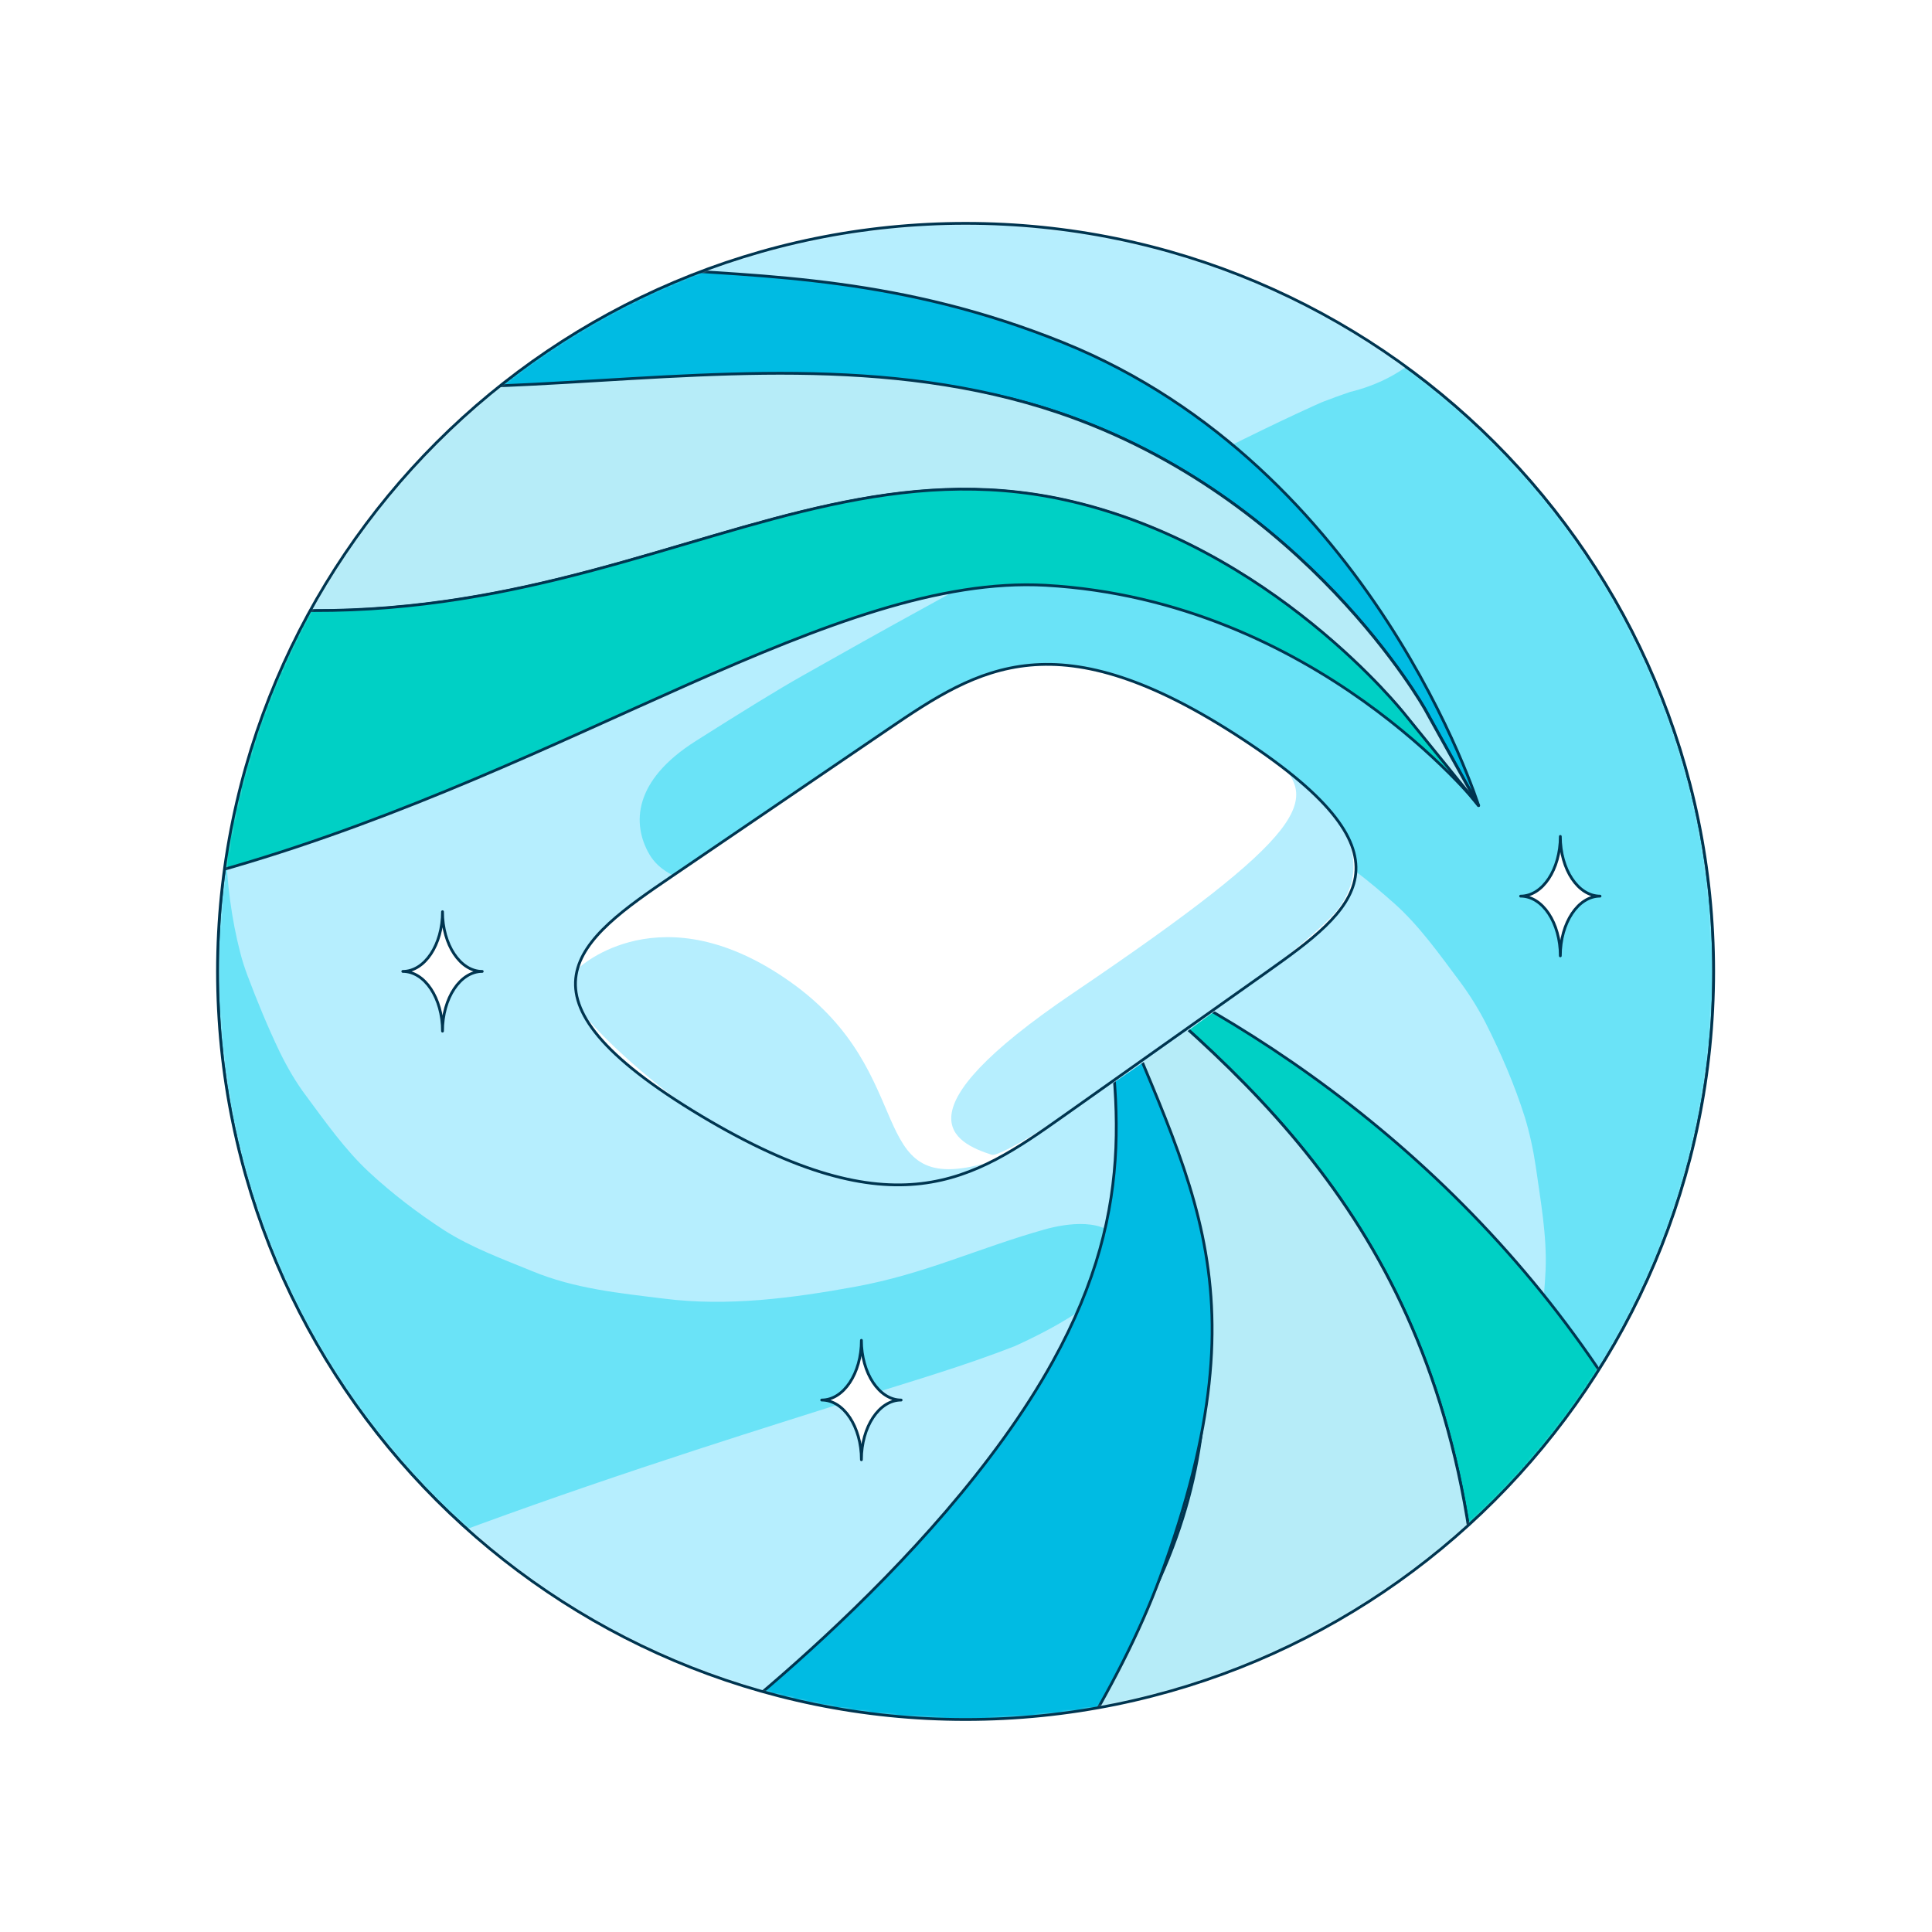 <?xml version="1.0" encoding="utf-8"?>
<!-- Generator: Adobe Illustrator 28.1.0, SVG Export Plug-In . SVG Version: 6.00 Build 0)  -->
<svg version="1.1" id="Layer_1" xmlns="http://www.w3.org/2000/svg" xmlns:xlink="http://www.w3.org/1999/xlink" x="0px" y="0px"
	 viewBox="0 0 695.5 695.5" style="enable-background:new 0 0 695.5 695.5;" xml:space="preserve">
<style type="text/css">
	
		.st0{clip-path:url(#SVGID_00000041289361973419664910000012616682717181229197_);fill:#FFFFFF;filter:url(#Adobe_OpacityMaskFilter);}
	
		.st1{clip-path:url(#SVGID_00000041289361973419664910000012616682717181229197_);mask:url(#mask0_832_3663_00000050649919661450185560000000358995028335874480_);}
	.st2{fill:#6AE3F7;stroke:#003550;stroke-miterlimit:10;}
	.st3{fill:#B6EEFE;}
	.st4{fill:#00BBE3;stroke:#003550;stroke-linejoin:round;}
	.st5{fill:#B6ECF8;stroke:#003550;stroke-linejoin:round;}
	.st6{fill:#00D0C5;stroke:#003550;stroke-linejoin:round;}
	.st7{fill:#00D0C5;}
	.st8{fill:none;stroke:#003550;stroke-linecap:round;stroke-linejoin:round;}
	.st9{fill:#B6ECF8;}
	.st10{fill:#00BBE3;}
	.st11{fill:#FFFFFF;}
	.st12{fill:#FFFFFF;stroke:#003550;stroke-linecap:round;stroke-linejoin:round;}
	.st13{fill:none;stroke:#003550;stroke-miterlimit:10;}
</style>
<g>
	<defs>
		<path id="SVGID_1_" d="M347.6,619c148.7,0,269.3-120.6,269.3-269.3S496.3,80.4,347.6,80.4S78.3,201,78.3,349.7
			S198.9,619,347.6,619z"/>
	</defs>
	<clipPath id="SVGID_00000080174092689118367080000010875962221347928247_">
		<use xlink:href="#SVGID_1_"  style="overflow:visible;"/>
	</clipPath>
	<defs>
		<filter id="Adobe_OpacityMaskFilter" filterUnits="userSpaceOnUse" x="-658.3" y="-101.1" width="1305.4" height="1309.5">
			<feColorMatrix  type="matrix" values="1 0 0 0 0  0 1 0 0 0  0 0 1 0 0  0 0 0 1 0"/>
		</filter>
	</defs>
	
		<mask maskUnits="userSpaceOnUse" x="-658.3" y="-101.1" width="1305.4" height="1309.5" id="mask0_832_3663_00000050649919661450185560000000358995028335874480_">
		
			<path style="clip-path:url(#SVGID_00000080174092689118367080000010875962221347928247_);fill:#FFFFFF;filter:url(#Adobe_OpacityMaskFilter);" d="
			M347.6,619c148.7,0,269.3-120.6,269.3-269.3S496.3,80.4,347.6,80.4S78.3,201,78.3,349.7S198.9,619,347.6,619z"/>
	</mask>
	
		<g style="clip-path:url(#SVGID_00000080174092689118367080000010875962221347928247_);mask:url(#mask0_832_3663_00000050649919661450185560000000358995028335874480_);">
		<path class="st2" d="M347.6,619c148.7,0,269.3-120.6,269.3-269.3S496.3,80.4,347.6,80.4S78.3,201,78.3,349.7S198.9,619,347.6,619z
			"/>
		<path class="st3" d="M445.4-5.6C432.2-1.4,419.3,4.6,406.7,10c-9,3.8-17.8,8-26.6,12.2c-21.8,10.4-43.2,21.5-64.5,32.8
			c-39.3,20.8-78.2,42.4-116.8,64.4c-2.9,1.7-5.8,3.3-8.7,5c-11.7,6.7-22.2,15.3-32.7,23.6c-16.1,12.8-28.7,28.8-40.7,45.4
			c-11.7,16.1-19.9,35-26.5,53.7c-2.2,6.2-3.8,12.5-4.9,19c-2.1,12.6-4.5,26.1-4,39.1c0.4,12.6,2,25.5,5.2,37.8
			c0.7,2.8,1.6,5.5,2.6,8.2c3.5,9.3,7.3,18.5,11.6,27.5c2.7,5.5,5.8,10.9,9.5,15.8c6.9,9.3,14,19.4,22.6,27.4
			c8.4,7.8,17.7,14.9,27.3,21.1c9.8,6.2,21,10.3,31.5,14.6c15.2,6.3,31.2,7.9,47.5,9.9c22.9,2.9,46.3-0.2,68.8-4.3
			c25.1-4.6,43.7-13.7,68.1-20.6c7.8-2.2,22.4-4.5,27.1,4.7c3.3,6.3-1.6,14.5-9.1,20.6c-11.7,9.6-30.1,17.5-40.2,21.7
			c6.1-2.6,12.1-5.1,18.2-7.7c-17.7,7.4-36.1,13-54.4,18.7c-22.4,7.1-44.8,14.1-67.2,21.4c-26,8.5-51.9,17.3-77.6,26.7
			c-29.4,10.8-58.6,22.3-86.9,35.6c-8.9,4.2-17.7,8.6-26.2,13.6c-3.4,2-6.8,4.2-10,6.5c-6.5,4.8-12.9,9.7-19.2,14.8
			c-1.2,1-2.3,2-3.4,3c-1,0.9-1.9,1.9-2.7,2.9c-7.4,6.9-12.7,15.1-15.8,24.5c-4.8,9.1-7,18.9-6.6,29.4c-0.4,10.5,1.8,20.3,6.6,29.4
			c3.1,9.5,8.3,17.6,15.8,24.5c5.1,4,10.3,7.9,15.4,11.9c11.9,6.9,24.7,10.4,38.5,10.4l20.3-2.7c12.9-3.6,24.1-10.2,33.6-19.6
			c2.3-2.8,5.2-5.3,8.1-7.5c-5.1,4-10.3,7.9-15.4,11.9c17.3-13.2,38.3-22,58.2-30.5c-6.1,2.6-12.1,5.1-18.2,7.7
			c39.1-16.5,79.4-30.3,119.7-43.5c32.6-10.7,65.4-20.7,98-31.3c7-2.3,14-4.7,20.9-7.3c18.2-7,36.7-14.6,53.7-24.3
			c5.6-3.2,11.1-6.7,16.4-10.5c10.1-7.3,20.3-14.9,29.5-23.4c9.3-8.7,16.7-19,24.4-29.1c3.7-4.9,7-10,9.7-15.5
			c5.5-11.2,10.9-23,14-35.2c3-12.1,4.6-24.7,5.2-37.2c0.5-12.4-1.8-24.8-3.5-37c-0.9-6.1-2.2-12.2-4-18.1
			c-3.7-11.7-8.6-23-14.1-33.9c-2.7-5.2-5.8-10.2-9.3-14.9c-7.2-9.6-14.5-20-23.6-28.1c-8.8-7.8-18.2-15.5-28.6-21.2
			c-7.9-4.4-17-7.7-25.1-11c-2.7-1.1-5.5-2-8.4-2.8c-9.3-2.4-20-3.3-29-4.4c-3.9-0.5-7.8-0.8-11.7-0.8c-13.6,0-27.5,2.3-40.8,4.7
			c-7.7,1.4-15.3,3.4-22.8,5.6c-22.4,6.7-23.9,7.5-56.2,19.2c-20.2,7.3-39.1,4-45.5-6.9c-6.4-11-5.8-26.6,16.6-40.8
			c16.9-10.7,29.7-18.6,38.4-23.5c14.5-8.2,29.1-16.4,43.7-24.4c34.2-18.9,68.6-37.5,103.5-55c16.4-8.2,32.9-16.3,49.7-23.4
			c-6.1,2.6-12.1,5.1-18.2,7.7c6.1-2.6,12.3-5,18.5-7.1c9.9-2.4,18.6-6.9,25.9-13.6c8.3-5.4,14.8-12.5,19.6-21.4
			c5.6-8.7,8.6-18.2,9-28.3c2.3-10.1,1.8-20.3-1.4-30.4c-2.6-6.1-5.1-12.1-7.7-18.2C524.7,18,515.6,8.9,504.1,2.1
			C498-0.4,492-3,485.9-5.6C472.4-9.2,458.9-9.2,445.4-5.6L445.4-5.6z"/>
		<path class="st4" d="M-19.8-100.6c0,0,52.3,101.1,120,153.5c89.6,69.3,166.1,23.4,282.7,70.5C494.1,168.4,532.3,290,532.3,290
			l-19.2-34.6c0,0-42.8-76.6-131.8-106.8C257.6,106.7,111.5,191,6.5,122.8C-63.6,77.2-144.9-89.8-144.9-89.8L-19.8-100.6z"/>
		<path class="st5" d="M-144.9-89.8c0,0,31.3,89.2,166,192.2c99.5,76.1,236.5,4.3,360.1,46.2c89,30.2,131.8,106.8,131.8,106.8
			l19.2,34.6l-26.6-32.8c0,0-47.9-60.9-122.6-77.2c-117.3-25.6-202.7,88.7-399.1,14.4c-164-62-262.9-265.5-262.9-265.5L-144.9-89.8
			L-144.9-89.8z"/>
		<path class="st6" d="M-278.9-71.2c0,0,99,203.5,262.9,265.5c196.4,74.3,281.8-40,399.1-14.4c74.7,16.3,122.6,77.2,122.6,77.2
			l26.6,32.8c0,0-58.6-73.7-155.9-79.2C224.5,202.3,3,489.3-389.8,211.3C-595.2,66-657.8-45-657.8-45L-278.9-71.2z"/>
		<path class="st7" d="M395.2,342.9c146.4,66,330.2,246.8,215.4,607.2C561.8,1103.4,437,1207.9,437,1207.9l-67.7-258.5
			c0,0,173.6-187.5,163.3-362.5C524.9,454.8,459.1,395.4,395.2,342.9"/>
		<path class="st8" d="M395.2,342.9c146.4,66,330.2,246.8,215.4,607.2C561.8,1103.4,437,1207.9,437,1207.9l-67.7-258.5
			c0,0,173.6-187.5,163.3-362.5C524.9,454.8,459.1,395.4,395.2,342.9"/>
		<path class="st9" d="M395.2,342.9c63.9,52.5,129.7,111.9,137.4,244.1c10.3,175-163.3,362.5-163.3,362.5l-69.5-201.9
			c0,0,83.6-103.4,117.8-179.6C452.1,491.1,425.8,423.5,395.2,342.9"/>
		<path class="st8" d="M395.2,342.9c63.9,52.5,129.7,111.9,137.4,244.1c10.3,175-163.3,362.5-163.3,362.5l-69.5-201.9
			c0,0,83.6-103.4,117.8-179.6C452.1,491.1,425.8,423.5,395.2,342.9"/>
		<path class="st10" d="M395.2,342.9c30.5,80.6,62.4,116.1,22.4,225c-28.8,78.5-117.8,179.6-117.8,179.6l-54.1-115.3
			c0,0,91.9-67.2,133.3-142.1C410.7,432.9,402.4,391.4,395.2,342.9"/>
		<path class="st8" d="M395.2,342.9c30.5,80.6,62.4,116.1,22.4,225c-28.8,78.5-117.8,179.6-117.8,179.6l-54.1-115.3
			c0,0,91.9-67.2,133.3-142.1C410.7,432.9,402.4,391.4,395.2,342.9"/>
		<path class="st11" d="M382.6,401.9c-32.2,22.8-60.2,41.7-130.2-0.2c-72.2-43.3-44.3-63.3-10.3-86.4l77.6-52.8
			c32.8-22.3,60.8-40.4,127.8,3.7c65,42.7,39.8,61.5,8.7,83.6L382.6,401.9L382.6,401.9z"/>
		<path class="st3" d="M457.7,272.4c18.6,14.8,14,27.3-71.4,85.1c-64.3,43.5-42.7,53.9-29.3,58.2c6.5,2.1,113.2-72.2,125.2-89.1
			c12-17-0.6-31.3-5-36.4S457.7,272.4,457.7,272.4L457.7,272.4z"/>
		<path class="st3" d="M353.4,419.1c-42.6,11.2-22-32.3-68.7-65.5c-46.7-33.2-76.3-5.2-76.3-5.2s-5.1,8.4,3.6,18.9
			c8.7,10.5,39.5,38.4,66,48.5c26.5,10.1,39.9,13.1,53.4,10.8C344.9,424.3,353.4,419.1,353.4,419.1L353.4,419.1z"/>
		<path class="st8" d="M382.6,401.9c-32.2,22.8-60.2,41.7-130.2-0.2c-72.2-43.3-44.3-63.3-10.3-86.4l77.6-52.8
			c32.8-22.3,60.8-40.4,127.8,3.7c65,42.7,39.8,61.5,8.7,83.6L382.6,401.9L382.6,401.9z"/>
		<path class="st12" d="M324.4,504c-7.9,0-14.3,9.6-14.3,21.5c0-11.9-6.4-21.5-14.3-21.5c7.9,0,14.3-9.6,14.3-21.5
			C310.1,494.3,316.5,504,324.4,504z"/>
		<path class="st12" d="M173.6,349.7c-7.9,0-14.3,9.6-14.3,21.5c0-11.9-6.4-21.5-14.3-21.5c7.9,0,14.3-9.6,14.3-21.5
			C159.3,340.1,165.7,349.7,173.6,349.7z"/>
		<path class="st12" d="M576,322.6c-7.9,0-14.3,9.6-14.3,21.5c0-11.9-6.4-21.5-14.3-21.5c7.9,0,14.3-9.6,14.3-21.5
			C561.7,313,568.1,322.6,576,322.6z"/>
	</g>
</g>
<path class="st13" d="M347.6,619c148.7,0,269.3-120.6,269.3-269.3S496.3,80.4,347.6,80.4S78.3,201,78.3,349.7S198.9,619,347.6,619z"
	/>
</svg>
